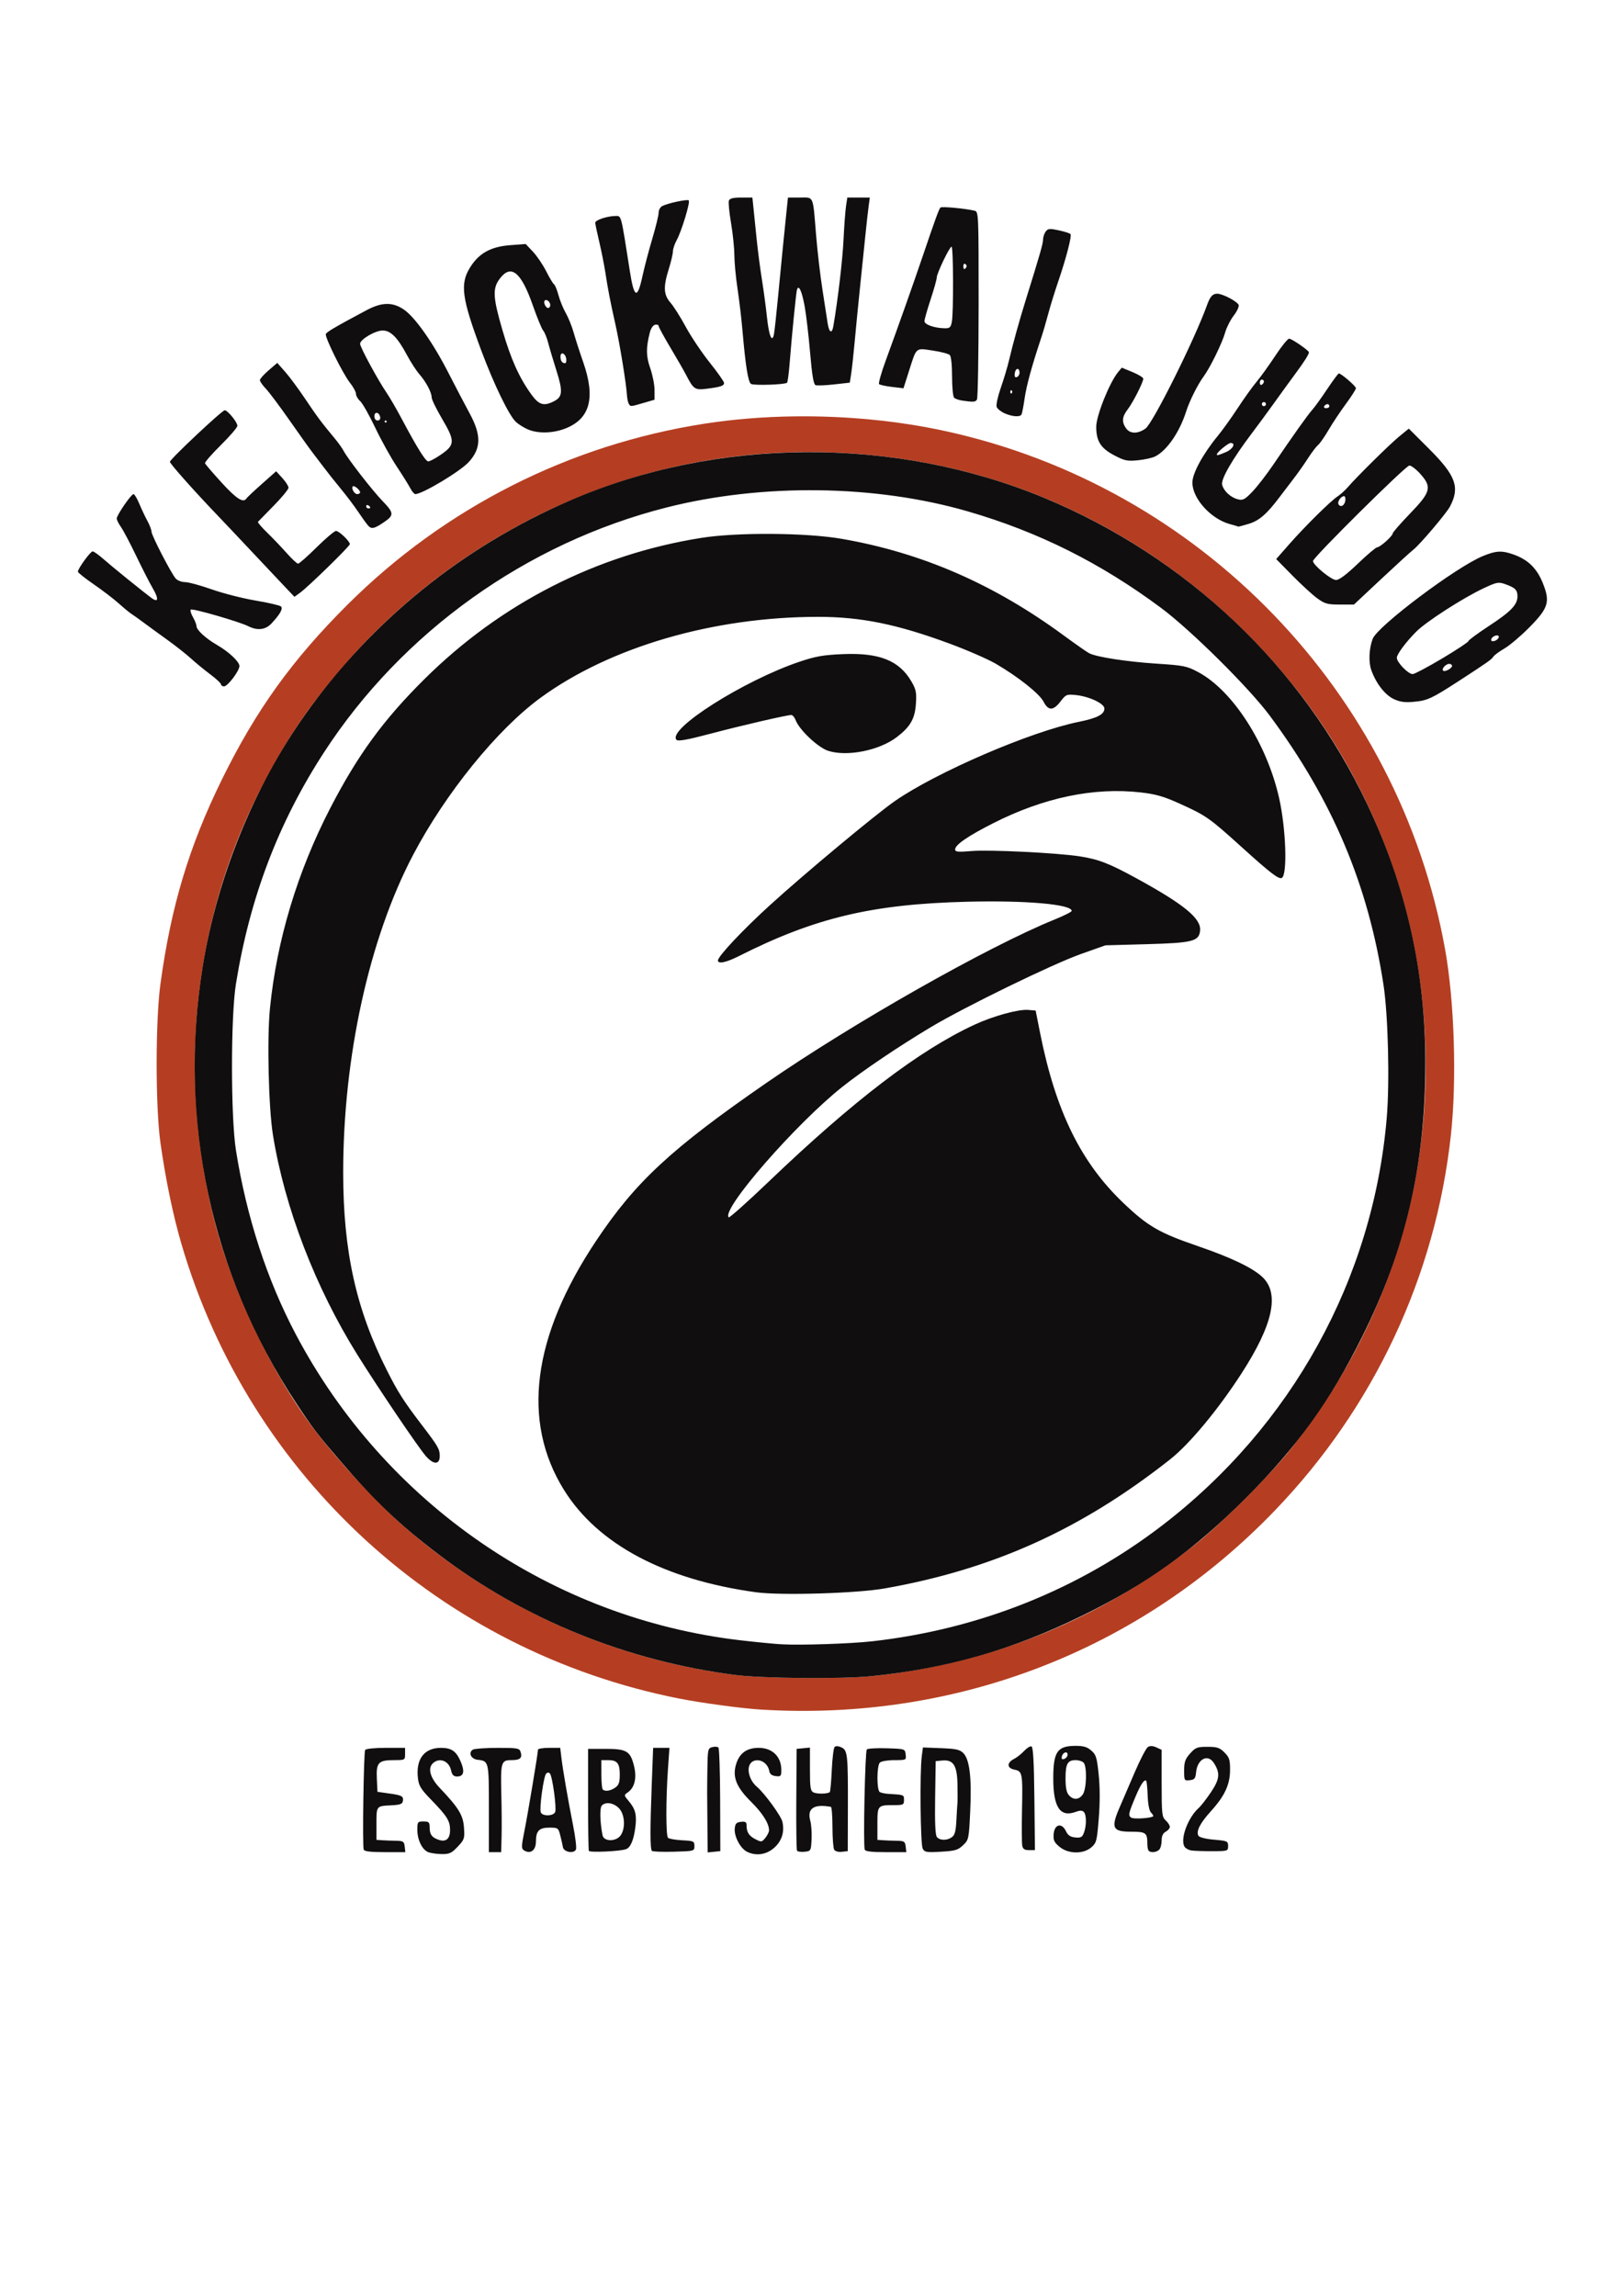 <?xml version="1.0" encoding="UTF-8" standalone="no"?>
<!-- Created with Inkscape (http://www.inkscape.org/) -->

<svg
   width="210mm"
   height="297mm"
   viewBox="0 0 210 297"
   version="1.1"
   id="svg1"
   xml:space="preserve"
   xmlns="http://www.w3.org/2000/svg"
   xmlns:svg="http://www.w3.org/2000/svg"><defs
     id="defs1" /><g
     id="layer1"><g
       id="g1406"
       transform="translate(7.49,1.971)"><path
         id="path1407"
         style="display:inline;fill:#b53e22"
         d="m 95.279,51.894 c -3.962,0.052 -7.877,0.365 -11.595,0.942 C 66.163,55.558 50.07,63.709 37.493,76.234 30.316,83.382 25.63,89.899 21.225,98.861 c -4.252,8.652 -6.592,16.432 -7.956,26.458 -0.651,4.783 -0.653,15.844 -0.005,20.505 0.651,4.675 1.63,9.403 2.711,13.097 8.819,30.13 33.565,52.74 64.401,58.841 2.912,0.576 8.107,1.278 10.583,1.429 25.322,1.55 49.159,-7.69 66.547,-25.797 12.806,-13.335 20.751,-30.3 22.738,-48.551 0.774,-7.114 0.454,-17.308 -0.757,-24.022 -5.993,-33.255 -31.671,-59.855 -64.715,-67.037 -6.16,-1.339 -12.891,-1.976 -19.493,-1.889 z m 1.347,4.622 c 10.654,-0.078 21.334,1.919 30.978,5.915 10.208,4.23 19.283,10.394 26.988,18.33 8.903,9.171 14.991,19.399 18.882,31.724 4.667,14.782 4.668,32.131 0.001,46.826 -3.084,9.713 -7.522,18.042 -13.942,26.165 -2.511,3.178 -8.977,9.647 -12.217,12.223 -12.263,9.752 -26.521,15.574 -42.031,17.163 -3.798,0.389 -14.097,0.302 -17.623,-0.15 -16.239,-2.079 -31.431,-8.987 -43.534,-19.794 -3.1,-2.768 -7.934,-8.021 -10.732,-11.662 -5.627,-7.324 -10.867,-18.279 -13.222,-27.645 -4.827,-19.198 -2.441,-39.618 6.608,-56.553 C 29.986,93.068 32.248,89.745 36.702,84.49 47.209,72.095 61.932,62.91 77.704,58.915 83.85,57.358 90.233,56.564 96.626,56.517 Z M 11.773,73.147 c -0.079,0.071 -0.258,0.231 -0.193,0.174 0.005,-0.004 0.01,-0.008 0.015,-0.012 0.062,-0.051 0.116,-0.111 0.178,-0.162 z M 120.796,95.187 c -5.3e-4,0.015 -0.003,0.029 -0.003,0.043 0.016,-0.007 0.032,-0.013 0.048,-0.02 -0.015,-0.008 -0.03,-0.016 -0.044,-0.024 z m 43.698,73.949 c -0.006,0.027 -0.013,0.054 -0.019,0.082 0.013,-0.027 0.025,-0.054 0.038,-0.081 -0.006,-2.5e-4 -0.013,-8.2e-4 -0.019,-0.001 z" /><path
         style="display:inline;fill:#100e0e"
         d="m 47.912,237.631 c -0.785,-0.316 -1.403,-1.591 -1.403,-2.894 0,-1.014 0.042,-1.071 0.794,-1.071 0.689,0 0.794,0.096 0.798,0.728 0.005,0.935 0.246,1.296 1.074,1.611 1.01,0.384 1.568,-0.056 1.568,-1.234 0,-1.184 -0.378,-1.789 -2.448,-3.919 -1.345,-1.384 -1.598,-1.8 -1.713,-2.813 -0.277,-2.453 0.826,-3.897 2.975,-3.897 1.354,0 1.956,0.407 2.535,1.717 0.584,1.321 0.44,1.987 -0.43,1.987 -0.465,0 -0.654,-0.191 -0.787,-0.796 -0.274,-1.249 -1.548,-1.719 -2.386,-0.881 -0.649,0.649 -0.3,1.87 0.894,3.128 2.465,2.596 3.044,3.536 3.159,5.138 0.104,1.433 0.059,1.569 -0.81,2.49 -0.796,0.844 -1.075,0.973 -2.079,0.958 -0.638,-0.009 -1.421,-0.122 -1.741,-0.251 z m 41.223,-0.067 c -0.838,-0.432 -1.649,-1.981 -1.557,-2.973 0.06,-0.647 0.208,-0.809 0.801,-0.877 0.577,-0.066 0.728,0.025 0.728,0.441 0,0.895 0.298,1.366 1.141,1.802 0.775,0.401 0.834,0.393 1.291,-0.171 0.263,-0.325 0.479,-0.761 0.479,-0.967 0,-0.895 -0.842,-2.236 -2.322,-3.698 -1.907,-1.883 -2.439,-3.207 -1.947,-4.849 0.43,-1.436 1.386,-2.131 2.931,-2.131 1.76,0 2.925,1.137 2.925,2.855 0,0.808 -0.063,0.878 -0.725,0.801 -0.479,-0.055 -0.758,-0.263 -0.821,-0.613 -0.326,-1.8 -2.687,-1.971 -2.687,-0.194 0,0.765 0.431,1.648 1.064,2.179 0.992,0.832 3.145,3.786 3.311,4.542 0.292,1.328 -0.084,2.496 -1.085,3.375 -1.017,0.893 -2.368,1.077 -3.526,0.479 z m -49.567,-0.261 c -0.18,-0.503 -0.002,-12.581 0.19,-12.892 0.095,-0.154 1.244,-0.271 2.666,-0.271 h 2.498 v 0.794 c 0,0.782 -0.02,0.794 -1.405,0.794 -2.052,0 -2.345,0.312 -2.248,2.388 l 0.08,1.713 1.654,0.235 c 1.329,0.189 1.654,0.329 1.654,0.712 0,0.628 -0.212,0.734 -1.607,0.804 -1.847,0.093 -1.833,0.075 -1.833,2.378 v 2.088 l 0.728,0.049 c 0.4,0.027 1.204,0.056 1.786,0.066 0.953,0.016 1.067,0.09 1.142,0.745 l 0.084,0.728 h -2.635 c -1.869,0 -2.67,-0.096 -2.753,-0.331 z m 16.201,-5.325 c 0,-6.111 -0.004,-6.129 -1.453,-6.293 -0.863,-0.098 -1.251,-0.913 -0.624,-1.311 0.196,-0.124 1.629,-0.228 3.183,-0.23 2.592,-0.004 2.84,0.04 2.994,0.523 0.251,0.79 -0.053,1.061 -1.188,1.061 -1.333,0 -1.411,0.268 -1.304,4.476 0.047,1.831 0.061,4.252 0.032,5.38 l -0.053,2.051 h -0.794 -0.794 z m 4.518,5.41 c -0.324,-0.205 -0.315,-0.546 0.068,-2.443 0.441,-2.184 1.764,-10.109 1.764,-10.566 0,-0.131 0.648,-0.238 1.439,-0.238 h 1.439 l 0.15,1.257 c 0.196,1.638 0.833,5.329 1.508,8.742 0.296,1.497 0.469,2.904 0.384,3.127 -0.233,0.607 -1.586,0.374 -1.697,-0.293 -0.049,-0.291 -0.203,-0.976 -0.343,-1.521 -0.246,-0.959 -0.294,-0.992 -1.426,-0.992 -1.301,0 -1.719,0.434 -1.719,1.782 0,1.168 -0.712,1.688 -1.567,1.147 z m 4.06,-4.954 c 0.2,-0.521 -0.361,-4.612 -0.682,-4.973 -0.141,-0.158 -0.32,-0.154 -0.486,0.011 -0.326,0.326 -0.904,4.47 -0.698,5.007 0.209,0.546 1.653,0.51 1.866,-0.045 z m 4.355,5.033 c -0.056,-0.126 -0.101,-3.147 -0.101,-6.712 v -6.482 h 2.288 c 2.72,0 3.196,0.295 3.67,2.27 0.361,1.504 0.063,2.739 -0.806,3.348 -0.532,0.372 -0.531,0.38 0.133,1.169 0.855,1.016 1.04,1.785 0.822,3.424 -0.213,1.603 -0.612,2.536 -1.182,2.76 -0.719,0.283 -4.716,0.468 -4.824,0.223 z m 4.117,-2.008 c 0.657,-0.938 0.535,-2.753 -0.238,-3.525 -0.709,-0.709 -1.764,-0.851 -2.222,-0.3 -0.267,0.321 -0.21,2.212 0.115,3.818 0.17,0.841 1.757,0.846 2.344,0.007 z m -0.705,-6.174 c 0.467,-0.327 0.588,-0.67 0.588,-1.667 0,-1.482 -0.326,-1.89 -1.508,-1.89 h -0.873 v 1.808 c 0,0.994 0.079,1.887 0.176,1.984 0.299,0.299 1,0.196 1.617,-0.235 z m 4.742,8.182 c -0.231,-0.231 -0.234,-2.873 -0.01,-8.762 l 0.173,-4.564 h 1.055 1.055 l -0.19,2.712 c -0.278,3.969 -0.276,8.646 0.004,8.924 0.133,0.133 0.957,0.278 1.83,0.322 1.495,0.076 1.587,0.119 1.587,0.742 0,0.657 -0.019,0.662 -2.659,0.736 -1.463,0.041 -2.742,-0.008 -2.844,-0.11 z m 7.192,-2.792 c -0.05,-4.837 -0.05,-4.989 -0.009,-7.791 0.037,-2.536 0.071,-2.689 0.63,-2.836 0.325,-0.085 0.683,-0.062 0.796,0.051 0.113,0.113 0.215,3.175 0.226,6.804 l 0.021,6.599 -0.817,0.083 -0.817,0.083 z m 11.587,2.771 c -0.074,-0.12 -0.115,-3.133 -0.091,-6.696 l 0.044,-6.477 0.86,-0.083 0.86,-0.083 v 2.786 c 0,2.389 0.066,2.818 0.463,3.014 0.462,0.228 1.864,0.197 2.108,-0.046 0.071,-0.07 0.186,-1.357 0.256,-2.858 0.07,-1.501 0.234,-2.839 0.363,-2.974 0.144,-0.149 0.482,-0.132 0.867,0.043 0.815,0.371 0.872,0.899 0.853,7.874 l -0.015,5.556 -0.765,0.087 c -0.435,0.05 -0.861,-0.065 -0.988,-0.265 -0.123,-0.194 -0.225,-1.513 -0.227,-2.932 -0.002,-1.419 -0.093,-2.596 -0.202,-2.617 -2.19,-0.408 -3.107,0.203 -2.672,1.78 0.138,0.499 0.215,1.592 0.171,2.427 -0.078,1.491 -0.094,1.52 -0.914,1.6 -0.459,0.045 -0.896,-0.017 -0.97,-0.137 z m 8.761,-0.142 c -0.211,-0.622 0.044,-12.728 0.272,-12.957 0.126,-0.126 1.289,-0.194 2.585,-0.151 2.353,0.077 2.357,0.078 2.441,0.805 0.083,0.721 0.069,0.728 -1.468,0.728 -0.854,0 -1.695,0.143 -1.87,0.318 -0.41,0.41 -0.421,3.556 -0.014,3.808 0.167,0.103 0.643,0.208 1.058,0.234 2.116,0.13 2.078,0.115 2.078,0.8 0,0.616 -0.09,0.661 -1.301,0.661 -2.104,0 -2.138,0.038 -2.138,2.41 v 2.088 l 0.728,0.049 c 0.4,0.027 1.204,0.056 1.786,0.066 0.953,0.016 1.067,0.09 1.142,0.745 l 0.084,0.728 h -2.635 c -1.872,0 -2.668,-0.096 -2.747,-0.331 z m 7.502,-0.126 c -0.295,-0.55 -0.389,-9.872 -0.12,-11.938 l 0.149,-1.15 2.34,0.091 c 1.93,0.075 2.435,0.186 2.882,0.633 0.817,0.818 1.101,3.162 0.901,7.446 -0.172,3.68 -0.19,3.768 -0.928,4.475 -0.658,0.631 -1.015,0.736 -2.849,0.842 -1.885,0.109 -2.125,0.069 -2.376,-0.4 z m 3.785,-1.486 c 0.371,-0.271 0.507,-0.786 0.576,-2.183 0.05,-1.005 0.111,-2.006 0.136,-2.225 0.025,-0.218 0.027,-1.32 0.004,-2.447 -0.049,-2.43 -0.545,-3.197 -1.976,-3.058 l -0.844,0.082 -0.072,4.728 c -0.05,3.263 0.022,4.841 0.231,5.093 0.385,0.464 1.318,0.469 1.946,0.01 z m 13.91,1.246 c -0.69,-0.581 -0.815,-0.856 -0.748,-1.654 0.106,-1.273 1.047,-1.497 1.581,-0.377 0.263,0.552 0.576,0.765 1.213,0.826 0.72,0.07 0.901,-0.029 1.123,-0.613 0.349,-0.917 0.337,-2.335 -0.022,-2.694 -0.201,-0.201 -0.503,-0.205 -1.012,-0.013 -2.033,0.767 -2.935,-0.558 -2.935,-4.314 0,-3.434 0.515,-4.202 2.83,-4.216 1.06,-0.006 1.536,0.131 2.081,0.599 0.628,0.54 0.736,0.889 0.967,3.135 0.168,1.629 0.171,3.639 0.009,5.656 -0.235,2.924 -0.298,3.169 -0.967,3.744 -1.047,0.9 -2.998,0.862 -4.119,-0.081 z m 3.021,-6.771 c 0.498,-0.711 0.565,-3.651 0.094,-4.122 -0.175,-0.175 -0.627,-0.318 -1.005,-0.318 -1.058,0 -1.323,0.47 -1.323,2.347 0,1.222 0.125,1.851 0.438,2.196 0.589,0.651 1.296,0.61 1.796,-0.104 z m -1.969,-5.151 c 0,-0.521 -0.638,-0.29 -0.747,0.27 -0.059,0.307 0.041,0.392 0.331,0.281 0.229,-0.088 0.416,-0.335 0.416,-0.55 z m 10.495,12.442 c -0.097,-0.097 -0.176,-0.504 -0.176,-0.904 0,-1.433 -0.179,-1.565 -2.117,-1.565 -2.394,0 -2.623,-0.489 -1.47,-3.142 0.356,-0.819 1.231,-2.852 1.945,-4.519 0.714,-1.667 1.485,-3.149 1.714,-3.293 0.281,-0.177 0.636,-0.162 1.098,0.049 l 0.682,0.311 v 4.33 c 0,3.994 0.041,4.367 0.529,4.809 0.291,0.263 0.529,0.635 0.529,0.825 0,0.191 -0.238,0.474 -0.529,0.63 -0.363,0.194 -0.529,0.554 -0.529,1.147 0,0.475 -0.143,1.007 -0.318,1.181 -0.346,0.346 -1.077,0.422 -1.358,0.141 z m 0.583,-4.466 c 0.054,-0.052 -0.07,-0.263 -0.275,-0.468 -0.232,-0.232 -0.398,-1.058 -0.439,-2.184 -0.037,-0.997 -0.123,-1.868 -0.192,-1.937 -0.237,-0.237 -0.71,0.46 -1.36,2.001 -0.935,2.218 -0.993,2.494 -0.581,2.767 0.324,0.215 2.588,0.073 2.848,-0.179 z m 4.995,4.434 c -0.4,-0.05 -0.836,-0.293 -0.968,-0.54 -0.537,-1.003 0.481,-3.726 1.852,-4.957 0.314,-0.281 1.042,-1.22 1.619,-2.086 1.12,-1.682 1.189,-2.462 0.332,-3.77 -0.785,-1.198 -2.124,-0.469 -2.284,1.243 -0.074,0.788 -0.196,0.939 -0.814,1.01 -0.709,0.082 -0.728,0.049 -0.728,-1.253 0,-1.103 0.135,-1.487 0.772,-2.2 0.696,-0.78 0.916,-0.864 2.243,-0.864 1.253,0 1.579,0.108 2.2,0.729 0.628,0.628 0.729,0.941 0.726,2.249 -0.003,1.896 -0.693,3.381 -2.486,5.356 -1.41,1.553 -1.947,2.62 -1.6,3.18 0.124,0.201 0.971,0.411 2.023,0.501 1.713,0.147 1.81,0.191 1.81,0.817 0,0.646 -0.046,0.662 -1.984,0.669 -1.091,0.004 -2.312,-0.034 -2.712,-0.084 z m -21.941,-0.651 c -0.06,-0.327 -0.073,-2.381 -0.029,-4.564 0.097,-4.83 0.056,-5.044 -0.999,-5.255 -0.978,-0.196 -0.983,-0.911 -0.01,-1.396 0.347,-0.173 0.922,-0.629 1.278,-1.013 0.356,-0.384 0.786,-0.653 0.955,-0.596 0.219,0.073 0.327,2 0.378,6.761 l 0.071,6.659 h -0.767 c -0.587,0 -0.793,-0.14 -0.876,-0.595 z M 87.662,214.714 c -14.009,-1.794 -27.351,-7.209 -38.375,-15.576 -5.1,-3.871 -8.222,-6.845 -12.917,-12.308 -2.793,-3.249 -3.423,-4.078 -5.527,-7.272 C 19.774,162.761 15.525,142.851 18.761,122.938 20.617,111.513 25.392,99.786 31.957,90.526 40.636,78.285 52.34,68.813 66.221,62.797 85.219,54.563 108.284,54.426 127.604,62.432 c 18.418,7.633 33.347,21.778 41.797,39.603 5.08,10.715 7.552,21.739 7.536,33.602 -0.018,13.15 -2.523,23.962 -8.189,35.343 -4.142,8.319 -8.356,14.158 -15.047,20.85 -6.809,6.809 -12.736,11.069 -21.146,15.199 -8.958,4.399 -17.398,6.823 -27.27,7.835 -3.798,0.389 -14.097,0.302 -17.623,-0.15 z M 105.379,210.356 c 13.845,-1.565 26.688,-6.695 37.487,-14.973 16.794,-12.873 27.301,-31.923 29.072,-52.71 0.395,-4.639 0.187,-13.27 -0.415,-17.222 -1.976,-12.965 -6.614,-23.939 -14.732,-34.857 C 154.114,86.993 146.594,79.539 142.76,76.687 134.924,70.856 126.885,66.839 117.753,64.189 105.8,60.721 91.18,60.53 78.751,63.681 60.657,68.267 44.56,79.773 34.435,95.355 c -5.902,9.083 -9.594,18.789 -11.399,29.964 -0.678,4.2 -0.677,17.227 0.002,21.511 1.367,8.621 4.01,16.746 7.749,23.824 11.561,21.884 33.133,36.724 57.526,39.573 1.965,0.229 4.346,0.462 5.292,0.517 2.456,0.143 8.977,-0.072 11.774,-0.389 z m -15.056,-6.344 c -11.849,-1.627 -20.463,-6.214 -24.83,-13.221 -5.537,-8.883 -4.12,-19.853 4.166,-32.267 5.074,-7.602 9.692,-11.884 21.961,-20.366 11.241,-7.771 28.699,-17.668 37.373,-21.186 1.201,-0.487 2.183,-0.984 2.183,-1.104 0,-0.854 -5.925,-1.375 -13.494,-1.186 -12.351,0.307 -19.729,2.066 -29.626,7.062 -1.589,0.802 -2.653,1.019 -2.653,0.54 0,-0.542 3.236,-3.981 6.77,-7.194 4.523,-4.113 13.611,-11.682 16.116,-13.424 5.378,-3.738 17.566,-8.99 23.786,-10.25 2.401,-0.487 3.334,-0.97 3.334,-1.728 0,-0.645 -1.995,-1.579 -3.734,-1.748 -1.149,-0.112 -1.263,-0.063 -1.95,0.837 -0.928,1.217 -1.575,1.224 -2.19,0.025 -0.528,-1.029 -3.272,-3.209 -6.171,-4.902 -1.021,-0.596 -3.726,-1.775 -6.011,-2.619 -6.778,-2.504 -11.444,-3.452 -16.987,-3.452 -13.554,2.24e-4 -26.917,3.897 -35.924,10.476 -5.597,4.089 -12.297,12.352 -16.495,20.346 -5.677,10.809 -9.045,26.155 -9.032,41.143 0.009,10.123 1.674,17.629 5.656,25.51 1.452,2.873 2.171,3.995 4.581,7.151 2.026,2.652 2.246,3.031 2.257,3.89 0.016,1.186 -0.787,1.208 -1.8,0.048 -0.978,-1.119 -6.117,-8.72 -8.824,-13.05 -5.467,-8.745 -9.444,-19.088 -10.96,-28.499 -0.568,-3.528 -0.777,-12.455 -0.383,-16.389 0.88,-8.793 3.561,-17.687 7.807,-25.895 3.547,-6.858 6.863,-11.401 12.163,-16.662 9.894,-9.821 22.302,-16.148 35.873,-18.29 4.636,-0.732 13.531,-0.67 18.124,0.125 10.358,1.794 19.665,5.84 28.707,12.479 1.528,1.122 3.023,2.167 3.322,2.323 0.948,0.493 4.882,1.1 8.766,1.351 3.471,0.225 3.873,0.306 5.327,1.082 4.496,2.396 8.924,9.298 10.497,16.361 0.874,3.925 1.074,9.816 0.348,10.265 -0.38,0.235 -1.442,-0.576 -5.179,-3.957 -4.211,-3.809 -4.619,-4.096 -7.994,-5.622 -2.12,-0.959 -3.119,-1.248 -5.092,-1.474 -6.05,-0.692 -12.548,0.664 -19.098,3.986 -3.269,1.658 -4.92,2.794 -4.92,3.386 0,0.326 0.356,0.36 2.186,0.207 2.272,-0.189 11.002,0.242 13.899,0.686 2.456,0.377 3.809,0.898 7.331,2.822 6.193,3.383 8.435,5.219 8.282,6.782 -0.136,1.395 -0.939,1.598 -6.959,1.765 l -5.292,0.146 -3.175,1.126 c -3.703,1.313 -15.049,6.844 -19.447,9.479 -4.182,2.506 -8.747,5.585 -11.402,7.691 -6.043,4.794 -15.717,15.896 -14.72,16.893 0.094,0.094 2.409,-1.969 5.143,-4.585 11.062,-10.584 19.531,-17.04 26.695,-20.351 2.403,-1.11 5.647,-2.002 6.901,-1.896 l 0.976,0.082 0.579,2.91 c 2.008,10.1 5.279,16.763 10.808,22.016 3.157,3 4.587,3.825 9.632,5.557 4.303,1.478 7.061,2.801 8.322,3.991 2.258,2.131 1.378,6.166 -2.727,12.505 -3.045,4.702 -6.715,9.114 -9.231,11.097 -11.484,9.054 -22.886,14.206 -36.93,16.684 -3.622,0.639 -13.454,0.93 -16.643,0.492 z M 99.667,95.159 c -1.307,-0.421 -3.725,-2.697 -4.204,-3.957 -0.141,-0.372 -0.395,-0.676 -0.563,-0.676 -0.584,0 -6.479,1.364 -10.509,2.432 -2.89,0.766 -4.136,0.993 -4.339,0.79 -1.327,-1.327 8.685,-7.688 15.934,-10.123 2.063,-0.693 3.061,-0.868 5.57,-0.974 4.711,-0.201 7.287,0.818 8.863,3.507 0.615,1.05 0.695,1.434 0.602,2.89 -0.124,1.947 -0.717,2.992 -2.455,4.323 -2.276,1.743 -6.441,2.58 -8.899,1.788 z m 73.177,-6.698 c -1.134,-0.533 -2.301,-2.041 -2.906,-3.754 -0.369,-1.046 -0.29,-2.781 0.183,-4.031 0.621,-1.641 10.765,-9.267 14.237,-10.702 1.717,-0.71 2.456,-0.751 3.959,-0.221 1.898,0.67 3.05,1.791 3.823,3.724 0.973,2.43 0.729,3.212 -1.799,5.765 -1.065,1.075 -2.49,2.28 -3.168,2.677 -0.677,0.397 -1.32,0.867 -1.428,1.046 -0.225,0.37 -0.749,0.74 -4.43,3.13 -3.561,2.311 -4.104,2.563 -5.88,2.726 -1.165,0.107 -1.78,0.021 -2.59,-0.359 z m 6.267,-5.248 c 1.867,-1.112 3.394,-2.121 3.394,-2.242 0,-0.121 1.178,-0.992 2.617,-1.935 2.884,-1.89 3.733,-2.767 3.733,-3.858 0,-0.833 -0.29,-1.121 -1.596,-1.583 -0.859,-0.304 -1.081,-0.262 -2.758,0.522 -2.66,1.244 -7.446,4.322 -8.741,5.622 -1.336,1.341 -2.516,2.929 -2.516,3.384 0,0.595 1.472,2.112 2.05,2.112 0.232,0 1.949,-0.91 3.816,-2.022 z m 1.277,0.954 c 0,-0.14 -0.164,-0.255 -0.364,-0.255 -0.44,0 -1.02,0.644 -0.789,0.875 0.215,0.215 1.154,-0.289 1.154,-0.62 z m 6.028,-3.654 c 0.076,-0.228 -0.051,-0.323 -0.353,-0.265 -0.259,0.05 -0.525,0.252 -0.59,0.447 -0.076,0.228 0.051,0.323 0.353,0.265 0.259,-0.05 0.525,-0.252 0.59,-0.447 z M 21.109,86.566 c 0,-0.141 -0.625,-0.724 -1.389,-1.297 C 18.956,84.697 17.828,83.771 17.214,83.21 16.599,82.65 15.23,81.57 14.171,80.81 13.112,80.05 11.722,79.038 11.082,78.561 10.442,78.084 9.727,77.575 9.494,77.429 9.261,77.284 8.535,76.684 7.88,76.097 7.225,75.51 5.767,74.394 4.639,73.617 3.511,72.84 2.588,72.106 2.588,71.986 c 0,-0.397 1.619,-2.626 1.907,-2.626 0.155,0 0.785,0.446 1.399,0.992 1.05,0.933 5.158,4.256 6.26,5.064 0.846,0.62 0.91,0.061 0.142,-1.244 C 11.896,73.49 10.925,71.593 10.139,69.956 9.354,68.32 8.465,66.635 8.164,66.211 7.862,65.788 7.615,65.29 7.615,65.105 c 0,-0.437 1.869,-3.154 2.17,-3.154 0.127,0 0.466,0.566 0.754,1.257 0.288,0.691 0.76,1.69 1.049,2.219 0.289,0.529 0.525,1.151 0.525,1.383 0,0.471 2.512,5.337 3.126,6.056 0.218,0.255 0.764,0.466 1.214,0.469 0.45,0.003 2.01,0.427 3.465,0.942 1.455,0.515 4.007,1.165 5.671,1.445 1.664,0.28 3.14,0.624 3.28,0.764 0.284,0.284 -0.129,1.021 -1.234,2.201 -0.772,0.825 -1.815,0.947 -3,0.351 -1.178,-0.592 -7.246,-2.343 -7.442,-2.147 -0.097,0.097 0.03,0.535 0.282,0.974 0.252,0.439 0.458,0.962 0.458,1.163 0,0.494 1.199,1.595 2.646,2.43 1.539,0.888 2.91,2.175 2.91,2.73 0,0.624 -1.515,2.634 -1.986,2.634 -0.217,0 -0.395,-0.115 -0.395,-0.256 z M 162.956,75.437 c -0.609,-0.441 -2.055,-1.765 -3.213,-2.943 l -2.106,-2.14 1.652,-1.883 c 2.026,-2.309 5.388,-5.636 6.283,-6.217 0.364,-0.236 0.959,-0.773 1.323,-1.192 1.249,-1.439 5.462,-5.593 6.682,-6.587 l 1.22,-0.995 2.632,2.628 c 3.453,3.448 4,4.956 2.7,7.438 -0.461,0.88 -3.874,4.905 -4.73,5.578 -0.376,0.296 -2.263,2.017 -4.193,3.826 l -3.51,3.289 h -1.816 c -1.602,0 -1.946,-0.095 -2.923,-0.802 z m 5.245,-4.49 c 1.214,-1.164 2.342,-2.117 2.508,-2.117 0.371,0 2.007,-1.467 2.007,-1.8 0,-0.133 1.012,-1.291 2.249,-2.574 2.695,-2.794 2.853,-3.423 1.292,-5.151 -0.526,-0.583 -1.151,-1.057 -1.389,-1.054 -0.464,0.005 -12.471,11.902 -12.471,12.356 0,0.512 2.362,2.456 2.984,2.456 0.407,0 1.357,-0.713 2.821,-2.117 z m -1.619,-8.157 c 0.046,-0.316 -0.028,-0.575 -0.166,-0.575 -0.406,0 -0.905,0.746 -0.711,1.061 0.273,0.442 0.782,0.159 0.877,-0.486 z m -137.35,10.998 c -0.757,-0.795 -2.686,-2.842 -4.286,-4.548 -1.601,-1.706 -3.565,-3.785 -4.366,-4.619 -2.943,-3.07 -6.085,-6.607 -6.085,-6.848 0,-0.327 6.745,-6.67 7.093,-6.67 0.376,0 1.638,1.548 1.638,2.009 0,0.21 -0.962,1.332 -2.138,2.494 -1.176,1.162 -2.099,2.222 -2.051,2.356 0.048,0.134 1.02,1.264 2.158,2.513 1.911,2.095 2.812,2.668 3.203,2.035 0.08,-0.129 0.977,-0.973 1.994,-1.874 l 1.849,-1.64 0.799,0.875 c 0.44,0.481 0.799,1.045 0.799,1.254 0,0.208 -0.863,1.256 -1.918,2.329 -1.055,1.073 -1.97,2.009 -2.033,2.081 -0.063,0.072 0.472,0.702 1.191,1.4 0.718,0.698 1.853,1.886 2.522,2.641 0.669,0.755 1.334,1.372 1.478,1.372 0.144,0 1.224,-0.953 2.401,-2.117 1.177,-1.164 2.305,-2.117 2.508,-2.117 0.393,0 1.79,1.333 1.79,1.709 0,0.267 -5.362,5.5 -6.429,6.275 l -0.741,0.538 z m 10.885,-7.793 c -0.223,-0.26 -0.804,-1.068 -1.29,-1.795 -0.486,-0.728 -1.487,-2.052 -2.223,-2.943 -0.737,-0.891 -1.756,-2.177 -2.265,-2.857 -0.509,-0.68 -1.177,-1.558 -1.483,-1.952 -0.306,-0.393 -1.597,-2.203 -2.868,-4.022 -1.271,-1.819 -2.658,-3.67 -3.081,-4.114 -0.423,-0.443 -0.77,-0.94 -0.77,-1.104 0,-0.164 0.506,-0.732 1.124,-1.264 l 1.124,-0.967 1.014,1.144 c 0.558,0.629 1.732,2.215 2.61,3.524 1.549,2.31 2.089,3.033 3.812,5.101 0.452,0.542 0.966,1.261 1.142,1.598 0.557,1.063 3.738,5.156 5.09,6.551 1.435,1.48 1.453,1.796 0.152,2.679 -1.281,0.869 -1.641,0.942 -2.089,0.421 z m 0.307,-2.309 c 0,-0.064 -0.119,-0.19 -0.265,-0.28 -0.146,-0.09 -0.265,-0.037 -0.265,0.117 0,0.154 0.119,0.28 0.265,0.28 0.146,0 0.265,-0.052 0.265,-0.117 z m -1.323,-1.968 c 0,-0.307 -0.77,-0.938 -0.939,-0.769 -0.24,0.24 0.194,1.002 0.57,1.002 0.203,0 0.369,-0.104 0.369,-0.232 z m 112.53,4.109 c -2.473,-0.68 -4.855,-3.333 -4.839,-5.389 0.009,-1.193 1.39,-3.719 3.294,-6.028 0.6,-0.728 1.753,-2.335 2.561,-3.572 0.809,-1.237 1.904,-2.766 2.434,-3.397 0.53,-0.632 1.623,-2.15 2.429,-3.373 0.806,-1.224 1.616,-2.225 1.801,-2.225 0.34,0 2.557,1.526 2.557,1.76 0,0.272 -0.594,1.209 -1.792,2.828 -0.688,0.929 -1.905,2.607 -2.706,3.727 -0.8,1.121 -2.103,2.893 -2.896,3.939 -2.486,3.282 -4.013,5.926 -3.833,6.641 0.206,0.822 1.11,1.655 2.047,1.887 0.643,0.16 0.893,0.027 1.875,-0.998 0.623,-0.65 1.811,-2.183 2.641,-3.406 2.639,-3.89 4.515,-6.53 5.09,-7.164 0.307,-0.339 1.174,-1.538 1.926,-2.666 0.752,-1.128 1.436,-2.051 1.52,-2.051 0.309,0 2.213,1.641 2.213,1.908 0,0.152 -0.583,1.065 -1.295,2.028 -0.713,0.964 -1.719,2.477 -2.237,3.363 -0.518,0.886 -1.137,1.774 -1.377,1.973 -0.24,0.199 -0.821,0.964 -1.292,1.7 -0.471,0.736 -1.322,1.942 -1.891,2.68 -0.57,0.738 -1.386,1.808 -1.813,2.378 -1.617,2.152 -2.631,3.03 -3.962,3.425 -0.72,0.214 -1.318,0.377 -1.328,0.363 -0.01,-0.014 -0.517,-0.163 -1.126,-0.331 z m -0.512,-9.304 c 0.911,-0.381 1.335,-1.187 0.625,-1.187 -0.316,0 -1.783,1.207 -1.783,1.466 0,0.184 0.119,0.155 1.158,-0.279 z m 13.394,-5.95 c 0,-0.146 -0.112,-0.265 -0.249,-0.265 -0.137,0 -0.323,0.119 -0.412,0.265 -0.09,0.146 0.022,0.265 0.249,0.265 0.227,0 0.412,-0.119 0.412,-0.265 z m -8.202,-0.265 c 0,-0.146 -0.119,-0.265 -0.265,-0.265 -0.146,0 -0.265,0.119 -0.265,0.265 0,0.146 0.119,0.265 0.265,0.265 0.146,0 0.265,-0.119 0.265,-0.265 z m -0.265,-2.926 c 0,-0.137 -0.119,-0.249 -0.265,-0.249 -0.146,0 -0.265,0.186 -0.265,0.412 0,0.227 0.119,0.339 0.265,0.249 0.146,-0.09 0.265,-0.276 0.265,-0.412 z M 45.605,61.199 c -0.214,-0.414 -1.013,-1.693 -1.776,-2.844 -0.763,-1.151 -2.012,-3.406 -2.775,-5.012 -0.764,-1.606 -1.635,-3.142 -1.935,-3.414 -0.301,-0.272 -0.547,-0.698 -0.547,-0.947 0,-0.248 -0.347,-0.889 -0.772,-1.423 -0.918,-1.155 -3.27,-5.895 -3.131,-6.311 0.089,-0.267 1.231,-0.936 5.284,-3.097 1.969,-1.049 3.376,-1.067 4.836,-0.06 1.433,0.988 3.747,4.277 5.712,8.116 0.893,1.746 2.147,4.14 2.785,5.319 1.522,2.81 1.486,4.518 -0.132,6.284 -1.114,1.216 -5.992,4.14 -6.907,4.14 -0.139,0 -0.429,-0.338 -0.642,-0.752 z m 3.687,-4.177 c 2.139,-1.413 2.173,-1.834 0.392,-4.86 -0.728,-1.236 -1.323,-2.462 -1.323,-2.725 0,-0.649 -0.715,-1.995 -1.597,-3.009 -0.402,-0.461 -1.122,-1.574 -1.602,-2.474 -1.203,-2.256 -2.105,-3.17 -3.13,-3.17 -0.967,0 -2.931,1.154 -2.931,1.722 0,0.435 2.305,4.689 3.439,6.347 0.398,0.582 1.294,2.13 1.991,3.44 1.967,3.697 3.046,5.424 3.391,5.424 0.174,0 0.79,-0.313 1.37,-0.696 z m -6.752,-4.463 c 0,-0.073 -0.06,-0.132 -0.132,-0.132 -0.073,0 -0.132,0.06 -0.132,0.132 0,0.073 0.06,0.132 0.132,0.132 0.073,0 0.132,-0.06 0.132,-0.132 z m -0.84,-0.573 c -0.129,-0.664 -0.747,-0.755 -0.747,-0.11 0,0.325 0.171,0.551 0.416,0.551 0.246,0 0.381,-0.18 0.331,-0.441 z m 94.947,4.927 c -1.716,-0.902 -2.296,-1.83 -2.296,-3.674 0,-1.431 1.724,-5.738 2.832,-7.074 l 0.476,-0.574 1.389,0.574 c 0.764,0.315 1.389,0.7 1.389,0.855 4.1e-4,0.455 -1.319,3.056 -2.009,3.961 -0.74,0.97 -0.8,1.625 -0.225,2.446 0.52,0.742 1.516,0.759 2.524,0.041 0.967,-0.689 6.357,-11.503 7.969,-15.989 0.394,-1.096 0.717,-1.455 1.31,-1.455 0.695,0 2.596,0.998 2.771,1.454 0.078,0.204 -0.207,0.824 -0.634,1.377 -0.427,0.553 -0.925,1.534 -1.107,2.18 -0.386,1.371 -1.949,4.563 -2.793,5.705 -0.757,1.024 -1.821,3.151 -2.249,4.498 -0.852,2.678 -2.457,5.024 -3.986,5.825 -0.373,0.196 -1.385,0.424 -2.249,0.509 -1.402,0.137 -1.736,0.066 -3.111,-0.657 z M 60.797,53.572 C 60.287,53.353 59.599,52.922 59.268,52.615 58.376,51.788 56.429,47.782 54.804,43.43 52.266,36.638 52.009,34.786 53.309,32.668 c 1.145,-1.865 2.684,-2.729 5.205,-2.919 l 2.016,-0.152 0.939,0.996 c 0.517,0.548 1.288,1.687 1.715,2.532 0.427,0.845 0.881,1.602 1.01,1.681 0.129,0.08 0.388,0.713 0.577,1.408 0.188,0.695 0.615,1.74 0.949,2.322 0.333,0.582 0.79,1.713 1.014,2.514 0.225,0.8 0.782,2.527 1.239,3.836 1.592,4.564 0.904,7.249 -2.183,8.525 -1.652,0.682 -3.635,0.747 -4.993,0.162 z m 3.419,-3.649 c 1.088,-0.563 1.14,-1.266 0.29,-3.954 -0.419,-1.324 -0.9,-2.942 -1.069,-3.597 -0.169,-0.655 -0.461,-1.369 -0.648,-1.587 -0.187,-0.218 -0.79,-1.684 -1.34,-3.258 -1.506,-4.306 -2.806,-5.371 -4.249,-3.479 -0.986,1.292 -0.931,2.397 0.335,6.738 1.089,3.734 2.15,6.092 3.722,8.268 0.993,1.375 1.624,1.561 2.959,0.87 z m 1.56,-5.48 c -0.107,-0.727 -0.746,-0.971 -0.746,-0.285 0,0.549 0.214,0.86 0.592,0.86 0.131,0 0.201,-0.259 0.154,-0.575 z m -2.069,-6.95 c 0,-0.421 -0.48,-0.814 -0.712,-0.583 -0.218,0.218 0.122,0.964 0.439,0.964 0.15,0 0.273,-0.172 0.273,-0.381 z m 58.8,14.008 c -0.475,-0.206 -0.942,-0.579 -1.038,-0.828 -0.096,-0.249 0.143,-1.355 0.529,-2.458 0.387,-1.103 0.871,-2.72 1.075,-3.593 0.491,-2.097 1.312,-5.063 2.125,-7.673 1.889,-6.069 2.274,-7.41 2.274,-7.93 0,-0.312 0.151,-0.774 0.335,-1.026 0.295,-0.403 0.5,-0.423 1.717,-0.161 0.76,0.163 1.437,0.384 1.503,0.491 0.17,0.275 -0.581,3.163 -1.59,6.113 -0.473,1.382 -1.061,3.287 -1.308,4.233 -0.247,0.946 -0.667,2.375 -0.934,3.175 -1.197,3.591 -1.877,6.088 -2.117,7.77 -0.142,0.999 -0.324,1.922 -0.404,2.051 -0.211,0.341 -1.177,0.268 -2.168,-0.162 z m 0.908,-2.955 c -0.097,-0.097 -0.176,-0.018 -0.176,0.176 0,0.194 0.079,0.273 0.176,0.176 0.097,-0.097 0.097,-0.256 0,-0.353 z m 1.014,-2.293 c 0,-0.69 -0.519,-0.646 -0.618,0.052 -0.061,0.428 0.023,0.588 0.265,0.507 0.194,-0.065 0.353,-0.316 0.353,-0.559 z M 73.869,50.269 c -0.104,-0.168 -0.211,-0.674 -0.238,-1.124 -0.09,-1.499 -0.923,-6.606 -1.492,-9.154 -0.699,-3.128 -0.945,-4.399 -1.309,-6.747 -0.158,-1.019 -0.514,-2.805 -0.792,-3.969 -0.278,-1.164 -0.507,-2.26 -0.508,-2.435 -0.002,-0.347 1.585,-0.869 2.652,-0.871 0.736,-0.002 0.666,-0.277 1.824,7.142 0.547,3.507 0.975,3.681 1.628,0.661 0.252,-1.164 0.827,-3.353 1.277,-4.863 0.45,-1.511 0.819,-3.024 0.819,-3.364 0,-0.34 0.208,-0.725 0.463,-0.857 0.729,-0.376 3.252,-0.915 3.434,-0.734 0.216,0.216 -0.938,4.019 -1.558,5.136 -0.267,0.481 -0.488,1.136 -0.49,1.455 -0.002,0.319 -0.24,1.335 -0.529,2.257 -0.738,2.353 -0.687,3.36 0.218,4.392 0.409,0.466 1.298,1.872 1.976,3.125 0.677,1.253 2.069,3.326 3.092,4.609 1.024,1.282 1.861,2.473 1.861,2.647 0,0.37 -0.444,0.516 -2.268,0.747 -1.498,0.189 -1.688,0.062 -2.627,-1.755 -0.291,-0.563 -1.214,-2.17 -2.051,-3.57 -0.837,-1.4 -1.521,-2.658 -1.521,-2.796 0,-0.138 -0.204,-0.212 -0.453,-0.164 -0.263,0.051 -0.551,0.475 -0.687,1.012 -0.508,2.003 -0.495,3.053 0.059,4.629 0.303,0.863 0.551,2.13 0.551,2.816 v 1.247 l -1.43,0.416 c -1.708,0.497 -1.665,0.494 -1.902,0.111 z m 43.152,-0.417 c -0.437,-0.062 -0.913,-0.229 -1.058,-0.371 -0.146,-0.142 -0.265,-1.376 -0.265,-2.743 0,-1.469 -0.12,-2.606 -0.294,-2.78 -0.162,-0.163 -1.157,-0.424 -2.211,-0.58 -2.25,-0.334 -2.071,-0.489 -3.075,2.663 l -0.706,2.217 -1.484,-0.174 c -0.816,-0.096 -1.569,-0.26 -1.673,-0.364 -0.104,-0.104 0.291,-1.499 0.879,-3.099 1.561,-4.253 3.557,-9.885 4.735,-13.361 1.631,-4.813 2.139,-6.206 2.329,-6.386 0.166,-0.157 3.24,0.131 4.411,0.414 0.52,0.125 0.529,0.345 0.525,12.112 -0.003,6.591 -0.099,12.133 -0.214,12.315 -0.21,0.332 -0.428,0.348 -1.898,0.138 z m -1.356,-10.16 c 0.235,-1.175 0.206,-9.758 -0.033,-9.75 -0.264,0.009 -1.918,3.458 -1.918,3.998 0,0.233 -0.357,1.507 -0.794,2.831 -0.437,1.325 -0.794,2.587 -0.794,2.806 0,0.434 1.237,0.88 2.547,0.917 0.722,0.021 0.848,-0.081 0.992,-0.803 z m 1.874,-7.092 c 0.084,-0.135 0.031,-0.321 -0.117,-0.412 -0.148,-0.091 -0.269,0.019 -0.269,0.246 0,0.465 0.159,0.533 0.386,0.166 z M 89.682,47.694 c -0.372,-0.232 -0.712,-2.356 -1.104,-6.91 -0.132,-1.528 -0.42,-3.969 -0.641,-5.424 -0.221,-1.455 -0.405,-3.405 -0.409,-4.333 -0.005,-0.928 -0.199,-2.805 -0.432,-4.172 -0.233,-1.366 -0.356,-2.661 -0.273,-2.877 0.108,-0.281 0.562,-0.393 1.595,-0.393 h 1.444 l 0.143,1.389 c 0.079,0.764 0.264,2.58 0.412,4.035 0.148,1.455 0.451,3.777 0.673,5.159 0.222,1.382 0.516,3.574 0.654,4.87 0.256,2.416 0.661,3.421 0.905,2.246 0.072,-0.348 0.318,-2.598 0.547,-4.999 0.4,-4.201 0.815,-8.386 1.123,-11.311 l 0.146,-1.389 h 1.55 c 1.832,0 1.658,-0.407 2.092,4.895 0.167,2.037 0.535,5.192 0.819,7.011 0.284,1.819 0.582,3.753 0.664,4.298 0.193,1.296 0.566,1.497 0.752,0.406 0.597,-3.512 1.185,-8.515 1.313,-11.186 0.084,-1.746 0.228,-3.681 0.32,-4.299 l 0.167,-1.124 h 1.456 1.456 l -0.152,1.124 c -0.084,0.618 -0.28,2.375 -0.436,3.903 -0.156,1.528 -0.469,4.564 -0.695,6.747 -0.226,2.183 -0.53,5.278 -0.675,6.879 -0.146,1.601 -0.347,3.446 -0.447,4.101 l -0.183,1.191 -2.042,0.229 c -1.123,0.126 -2.201,0.168 -2.395,0.094 -0.25,-0.096 -0.453,-1.316 -0.7,-4.198 -0.191,-2.235 -0.51,-4.948 -0.709,-6.031 -0.362,-1.968 -0.774,-2.845 -0.991,-2.111 -0.118,0.398 -0.646,5.701 -0.953,9.567 -0.101,1.272 -0.249,2.378 -0.33,2.459 -0.251,0.251 -4.294,0.384 -4.664,0.154 z"
         id="path1406" /></g></g></svg>
